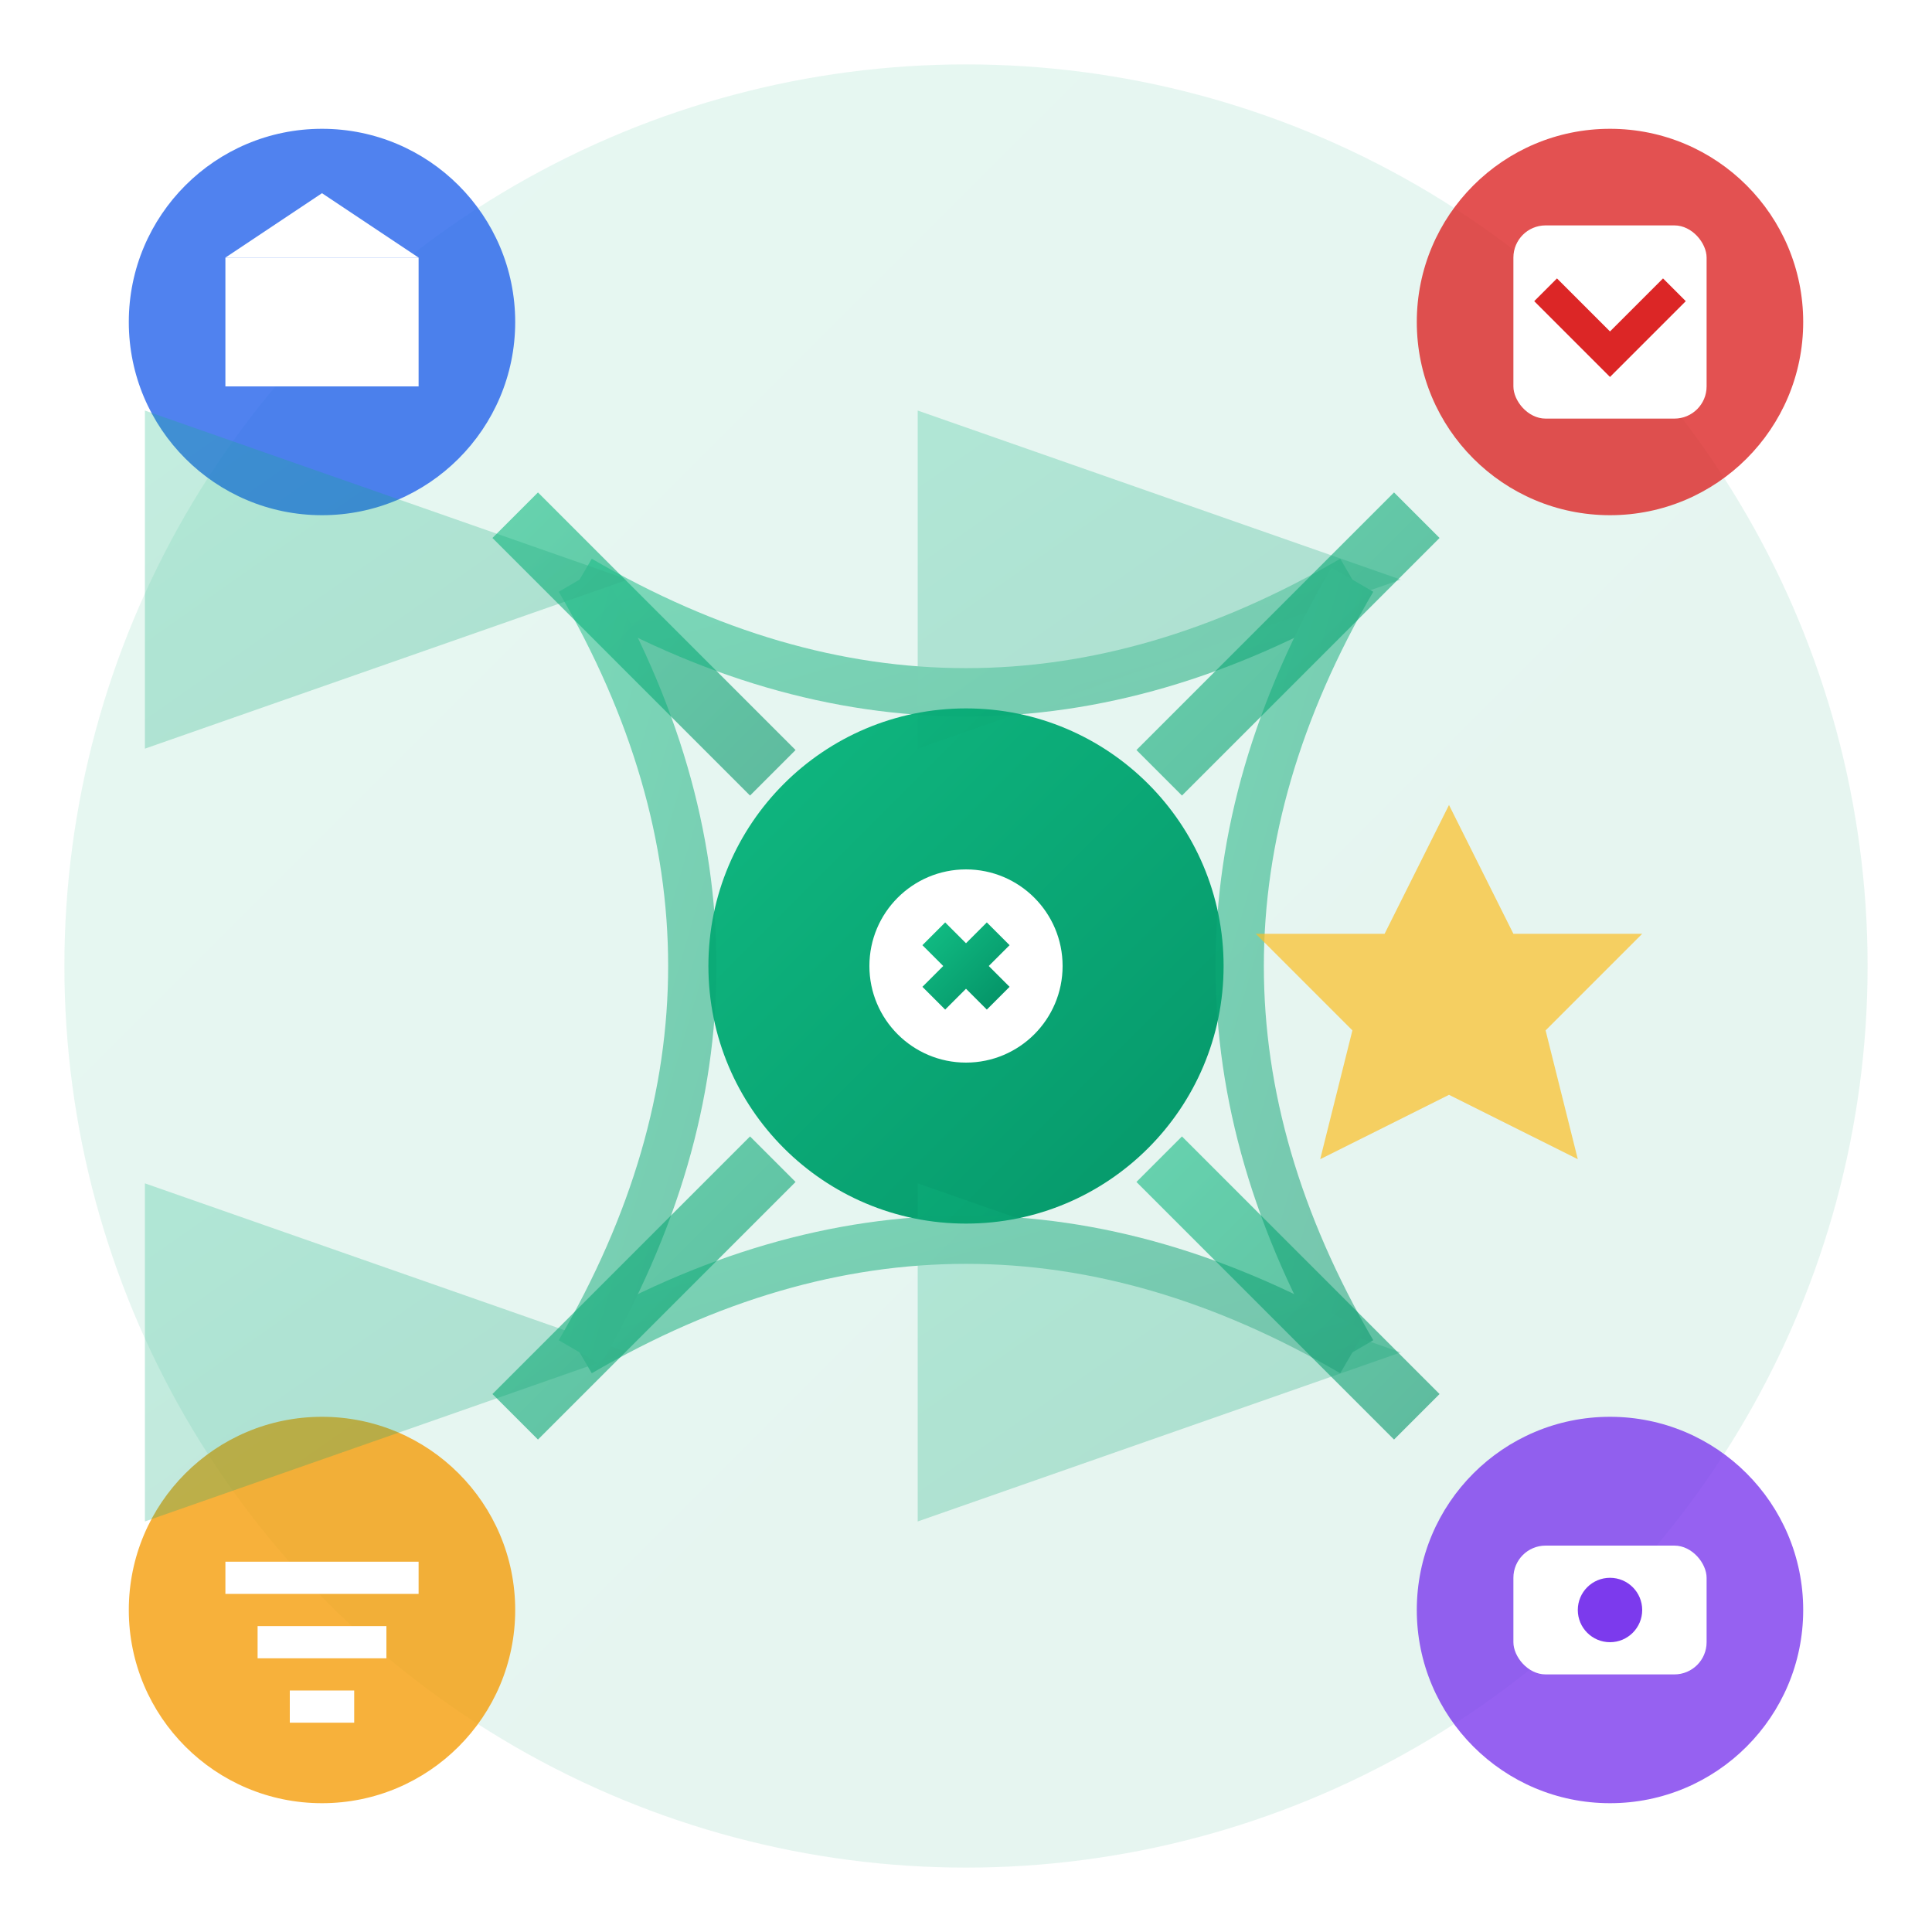 <svg width="60" height="60" viewBox="0 0 60 60" fill="none" xmlns="http://www.w3.org/2000/svg">
  <defs>
    <linearGradient id="servicesGradient" x1="0%" y1="0%" x2="100%" y2="100%">
      <stop offset="0%" style="stop-color:#10b981;stop-opacity:1" />
      <stop offset="100%" style="stop-color:#059669;stop-opacity:1" />
    </linearGradient>
  </defs>
  
  <!-- Background circle -->
  <circle cx="30" cy="30" r="28" fill="url(#servicesGradient)" opacity="0.1"/>
  
  <!-- Central hub -->
  <circle cx="30" cy="30" r="8" fill="url(#servicesGradient)"/>
  
  <!-- Service nodes -->
  <!-- University Selection -->
  <g transform="translate(10, 10)">
    <circle cx="0" cy="0" r="6" fill="#2563eb" opacity="0.8"/>
    <rect x="-3" y="-2" width="6" height="4" fill="white"/>
    <polygon points="-3,-2 0,-4 3,-2" fill="white"/>
  </g>
  
  <!-- Application Support -->
  <g transform="translate(50, 10)">
    <circle cx="0" cy="0" r="6" fill="#dc2626" opacity="0.8"/>
    <rect x="-3" y="-3" width="6" height="6" rx="1" fill="white"/>
    <path d="M-2 -1 L0 1 L2 -1" stroke="#dc2626" stroke-width="1" fill="none"/>
  </g>
  
  <!-- Visa Assistance -->
  <g transform="translate(50, 50)">
    <circle cx="0" cy="0" r="6" fill="#7c3aed" opacity="0.8"/>
    <rect x="-3" y="-2" width="6" height="4" rx="1" fill="white"/>
    <circle cx="0" cy="0" r="1" fill="#7c3aed"/>
  </g>
  
  <!-- Pre-departure Guidance -->
  <g transform="translate(10, 50)">
    <circle cx="0" cy="0" r="6" fill="#f59e0b" opacity="0.8"/>
    <path d="M-3 -1 L3 -1 M-2 1 L2 1 M-1 3 L1 3" stroke="white" stroke-width="1"/>
  </g>
  
  <!-- Connection lines -->
  <g stroke="url(#servicesGradient)" stroke-width="2" opacity="0.6">
    <line x1="16" y1="16" x2="24" y2="24"/>
    <line x1="44" y1="16" x2="36" y2="24"/>
    <line x1="44" y1="44" x2="36" y2="36"/>
    <line x1="16" y1="44" x2="24" y2="36"/>
  </g>
  
  <!-- Data flow arrows -->
  <g stroke="url(#servicesGradient)" stroke-width="1.5" fill="none" opacity="0.5">
    <path d="M18 18 Q30 25 42 18" marker-end="url(#arrowhead)"/>
    <path d="M42 18 Q35 30 42 42" marker-end="url(#arrowhead)"/>
    <path d="M42 42 Q30 35 18 42" marker-end="url(#arrowhead)"/>
    <path d="M18 42 Q25 30 18 18" marker-end="url(#arrowhead)"/>
  </g>
  
  <!-- Arrow marker -->
  <defs>
    <marker id="arrowhead" markerWidth="10" markerHeight="7" refX="9" refY="3.5" orient="auto">
      <polygon points="0 0, 10 3.5, 0 7" fill="url(#servicesGradient)" opacity="0.5"/>
    </marker>
  </defs>
  
  <!-- Central icon -->
  <g transform="translate(30, 30)">
    <circle cx="0" cy="0" r="3" fill="white"/>
    <path d="M-1 -1 L1 1 M1 -1 L-1 1" stroke="url(#servicesGradient)" stroke-width="1"/>
  </g>
  
  <!-- Excellence badge -->
  <g transform="translate(45, 25)" opacity="0.7">
    <polygon points="0,0 2,4 6,4 3,7 4,11 0,9 -4,11 -3,7 -6,4 -2,4" fill="#fbbf24"/>
  </g>
</svg>
